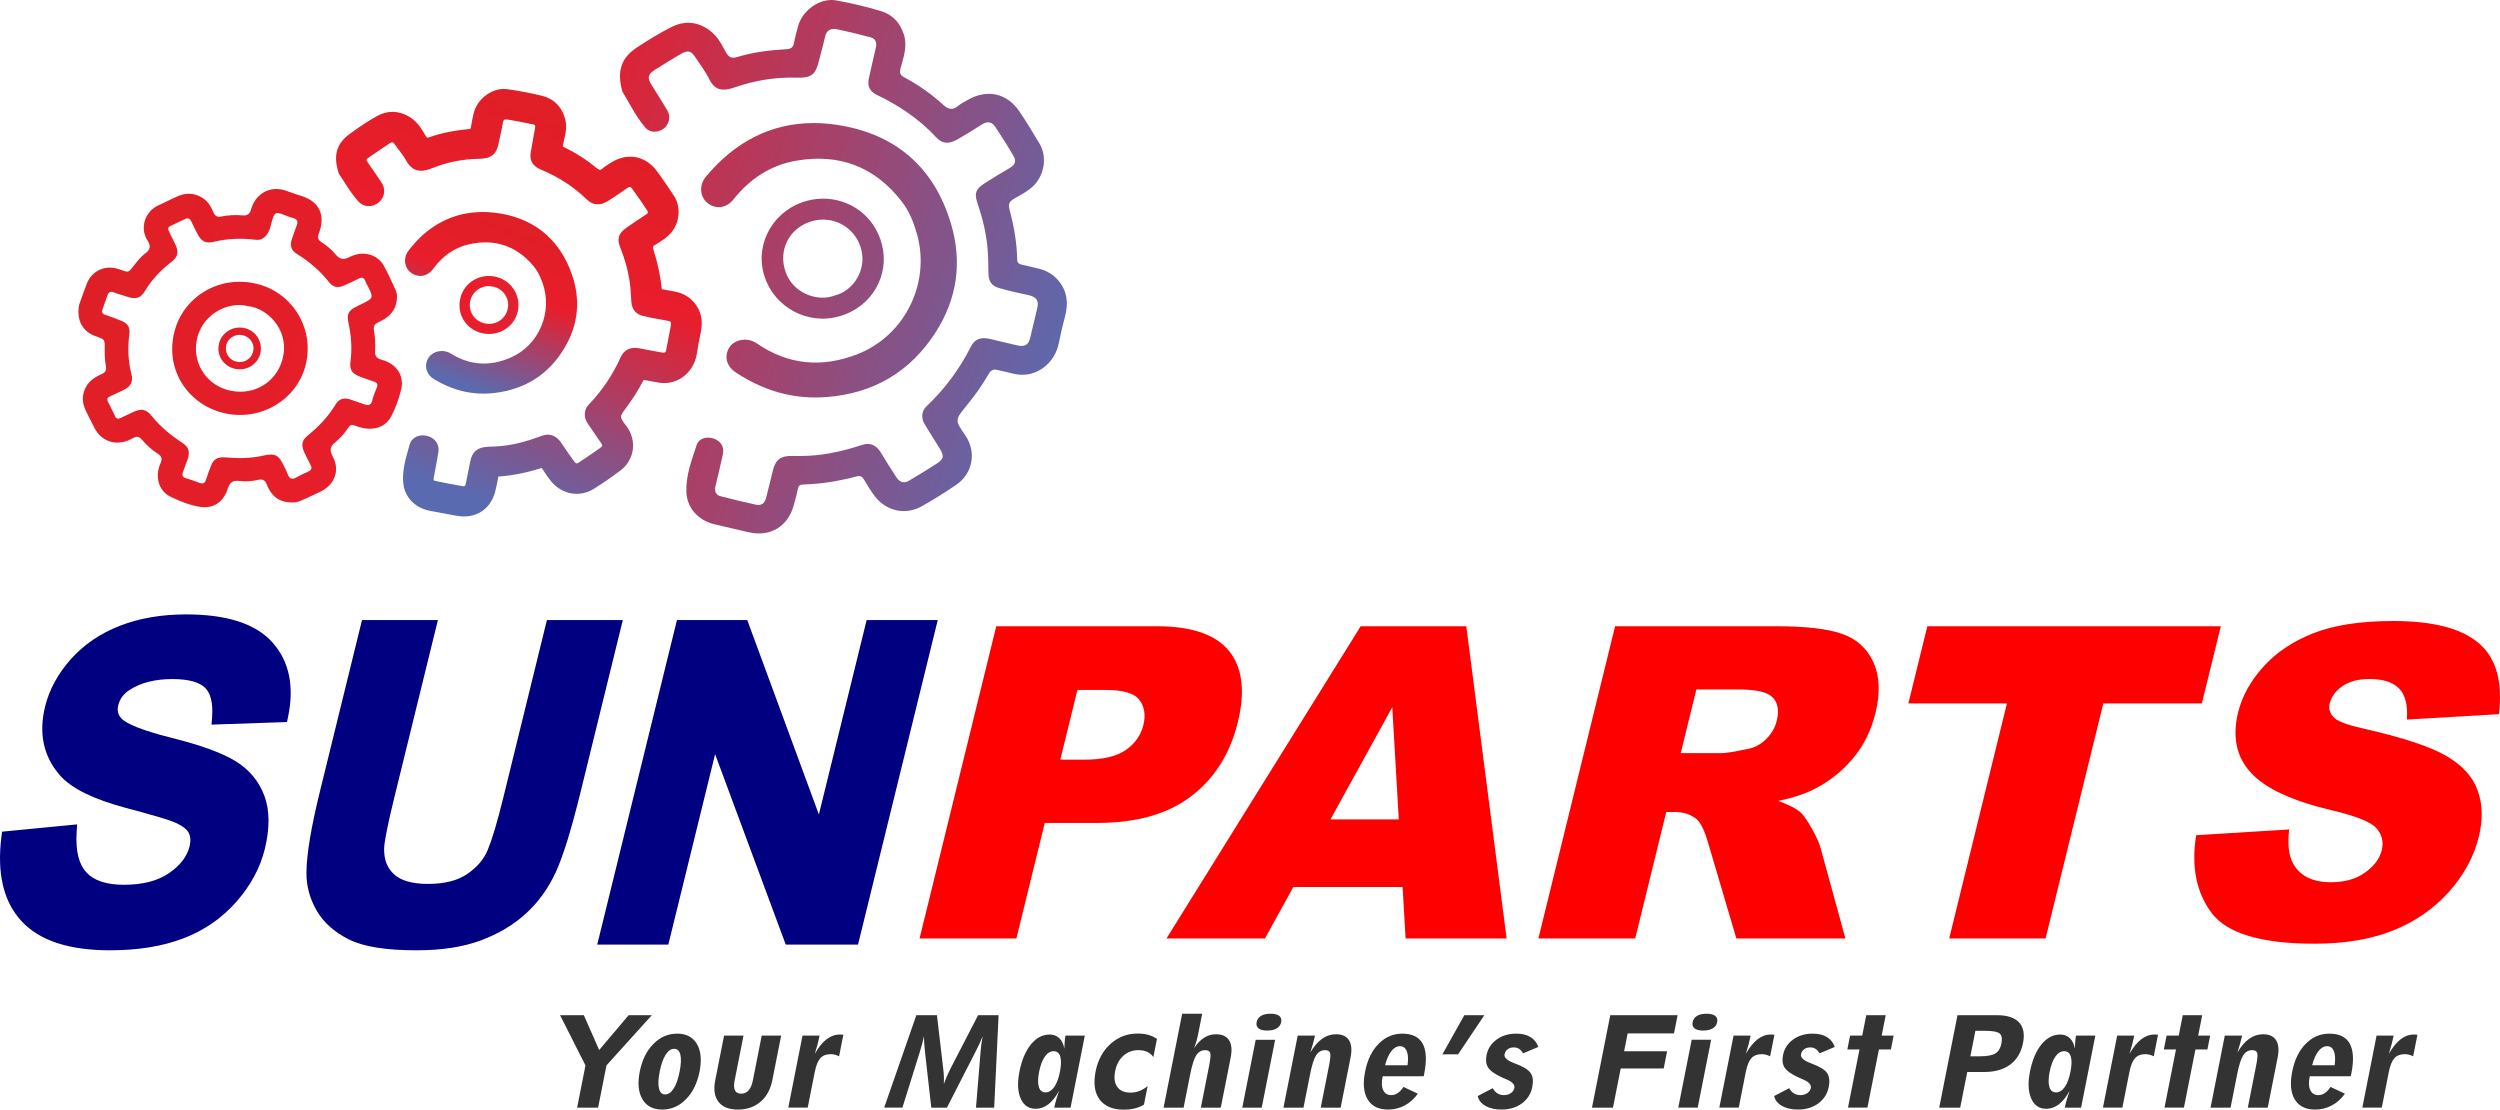 <?xml version="1.0" encoding="UTF-8"?>
<!DOCTYPE svg PUBLIC "-//W3C//DTD SVG 1.1//EN" "http://www.w3.org/Graphics/SVG/1.1/DTD/svg11.dtd">
<!-- Creator: CorelDRAW -->
<svg xmlns="http://www.w3.org/2000/svg" xml:space="preserve" width="273.538mm" height="121.415mm" version="1.1" style="shape-rendering:geometricPrecision; text-rendering:geometricPrecision; image-rendering:optimizeQuality; fill-rule:evenodd; clip-rule:evenodd"
viewBox="0 0 27955.8 12408.72"
 xmlns:xlink="http://www.w3.org/1999/xlink"
 xmlns:xodm="http://www.corel.com/coreldraw/odm/2003">
 <defs>
  <style type="text/css">
   <![CDATA[
    .fil4 {fill:navy;fill-rule:nonzero}
    .fil1 {fill:#333333;fill-rule:nonzero}
    .fil5 {fill:red;fill-rule:nonzero}
    .fil3 {fill:url(#id0)}
    .fil2 {fill:url(#id1)}
    .fil0 {fill:url(#id2)}
   ]]>
  </style>
  <linearGradient id="id0" gradientUnits="userSpaceOnUse" x1="5160.23" y1="4292.93" x2="5857.79" y2="2400.71">
   <stop offset="0" style="stop-opacity:1; stop-color:#5A6AB0"/>
   <stop offset="0.58" style="stop-opacity:1; stop-color:#E91D2B"/>
   <stop offset="1" style="stop-opacity:1; stop-color:#DE1F26"/>
  </linearGradient>
  <linearGradient id="id1" gradientUnits="userSpaceOnUse" xlink:href="#id0" x1="4960.52" y1="5443.51" x2="6604.88" y2="1015.47">
  </linearGradient>
  <linearGradient id="id2" gradientUnits="userSpaceOnUse" xlink:href="#id0" x1="11447.56" y1="5587.49" x2="1066.34" y2="1940.94">
  </linearGradient>
 </defs>
 <g id="Layer_x0020_1">
  <g id="_2387682573744">
   <path class="fil0" d="M9353.68 4.94c169,31.13 337.31,70.3 501.38,120.38l0 0c128.11,39.07 211.58,131.47 252.77,262.56l0 0c41.73,132.79 -5.77,254.47 -37.83,376.93l0 0c-14.76,56.29 1.33,78.26 45.88,102.1l0 0c156.32,84.02 300.75,185.28 430.79,304.74l0 0c56.97,52.36 106.45,64.13 168.95,11.58l0 0c31.31,-26.37 69.9,-44.64 105.81,-65.54l0 0c216.06,-125.41 440.81,-76.5 579.33,130.41l0 0c78.93,117.82 153.31,238.66 225.04,360.83l0 0c84.91,144.67 53.82,342.57 -63.88,463.37l0 0c-62.84,64.48 -142.61,103.42 -218.63,147.37l0 0c-52.59,30.39 -72.16,58.09 -54.91,122.26l0 0c49.33,183.22 82.59,369.96 86.04,560.29l0 0c0.68,37.04 21.31,49.84 50.96,57.06l0 0c63.14,15.32 126.82,28.61 189.86,44.51l0 0c87.85,22.15 162.24,63.41 221.19,134.77l0 0c99.65,120.8 111.34,253.5 73.3,397.96l0 0c-26.09,99.15 -50.26,199.01 -69.74,299.6l0 0c-44.4,229.36 -261.74,405.29 -511.6,341.82l0 0c-60.48,-15.36 -121.55,-29.08 -182.56,-42.27l0 0c-40.8,-8.82 -67.33,6.5 -88.84,43.98l0 0c-73.26,127.4 -158.55,246.56 -252.22,360.83l0 0c-129,157.23 -126.38,159.3 -10.17,328.54l0 0c126.15,183.63 84.95,424.77 -100.62,551.31l0 0c-126.24,86.05 -255.92,168.02 -389.56,242.4l0 0c-185.78,103.36 -400.66,49.15 -526.89,-119.61l0 0c-43.56,-58.27 -80.51,-119.9 -116.97,-181.95l0 0c-20.27,-34.62 -41.38,-44.6 -82.27,-33.74l0 0c-194.31,51.87 -391.97,84.49 -593.62,90.26l0 0c-35.92,1.01 -55.89,11.16 -63.19,50.9l0 0c-12,65.27 -31.18,129.46 -49.49,193.44l0 0c-65.32,229.12 -265.64,344.7 -500.05,289.72l0 0c-126.87,-29.71 -253.99,-58.33 -380.77,-88.52l0 0c-182.53,-43.5 -309.74,-181.12 -316.15,-364.43l0 0c-6.26,-181.51 59.09,-352.54 115.08,-522.37l0 0c24.91,-75.57 110.99,-99.13 190.51,-72.27l0 0c79.61,26.85 120.31,92.63 102.8,174.66l0 0c-25.21,117.81 -53.32,235.03 -81.3,352.3l0 0c-12.87,54.09 -5.76,101.46 54.76,117.42l0 0c130.96,34.47 262.88,65.69 395.17,94.88l0 0c60.77,13.42 99.5,-13.96 114.2,-75.05l0 0c24.61,-102.2 52.83,-203.72 76.21,-306.24l0 0c27.48,-120.14 88.75,-167.07 216.36,-163.67l0 0c62.4,1.59 125.1,1.18 187.5,-2.13l0 0c204.63,-10.92 401.6,-57.85 595.46,-121.65l0 0c90.52,-29.76 159.92,5.35 209.31,87.9l0 0c55.55,92.65 113.21,184.12 172.6,274.44l0 0c33.5,50.86 80.06,75.2 139.75,39.18l0 0c104.48,-62.99 209.45,-125.33 311.47,-191.94l0 0c79.27,-51.77 84.24,-85.33 34.63,-166.37l0 0c-56.48,-92.17 -115.37,-183.02 -170.73,-275.85l0 0c-40.74,-68.51 -33.93,-145.87 21.32,-198.23l0 0c205,-194.31 369.8,-416.45 496.3,-667.28l0 0c43.15,-85.56 110.05,-109.9 210.04,-87.12l0 0c104.18,23.66 207.71,50.36 312.1,73.31l0 0c83.52,18.27 122.89,-7.72 141.82,-87.95l0 0c25.4,-107.38 50.16,-214.9 76.8,-321.95l0 0c22.94,-92 -4.05,-132.1 -99.88,-153.18l0 0c-109.39,-23.96 -219.13,-47.56 -326.33,-79.03l0 0c-87.8,-25.88 -117.4,-79.55 -118.19,-168.03l0 0c-0.9,-99.57 -1.74,-199.63 -11.95,-298.58l0 0c-17.17,-166.1 -57.31,-327.91 -111.67,-486.4l0 0c-35.57,-103.69 -18.41,-154.1 76.8,-215.34l0 0c95.94,-61.66 193.96,-120.42 292.38,-178.4l0 0c53.02,-31.18 65.51,-76.75 37.98,-124.15l0 0c-65.7,-113.39 -135.75,-224.51 -208.42,-333.7l0 0c-37.53,-56.32 -89.43,-62.19 -148.97,-23.7l0 0c-89.38,57.65 -180.19,113.34 -272.5,166.24l0 0c-99.05,56.76 -170.52,49.74 -239.68,-25.01l0 0c-187.36,-202.16 -412.16,-352.89 -660.77,-471.95l0 0c-79.02,-37.81 -109.21,-97.73 -90.83,-182.62l0 0c24.98,-115.28 52.14,-230.14 78.45,-345.17l0 0c12.47,-54.48 1.03,-100.97 -58.21,-116.73l0 0c-123.38,-32.78 -247.54,-63.03 -372.48,-89.46l0 0c-70.06,-14.78 -120.95,7.68 -137.67,86.59l0 0c-19.75,92.69 -47.81,183.59 -70.2,275.75l0 0c-35.51,145.63 -87.32,183.3 -242.26,178.45l0 0c-239.69,-7.38 -472.63,29.97 -698.31,109.08l0 0c-138.95,48.73 -224.7,30.49 -285.47,-96.24l0 0c-37.53,-78.13 -92.79,-148.1 -140.14,-221.75l0 0c-63.19,-98.21 -93.64,-105.73 -196.34,-44.59l0 0c-89.03,53.08 -177.33,107.47 -265.15,162.6l0 0c-85.53,53.66 -92.38,92.84 -38.91,176.65l0 0c59.59,93.42 117.94,187.57 174.67,282.69l0 0c39.31,66.03 19.73,154.95 -40.55,200.65l0 0c-63.44,48.14 -155.14,49.65 -206.34,-10.48l0 0c-110.85,-130.06 -182.77,-284.71 -256.99,-403.05l0 0c-63.99,-231.78 -12.44,-378.92 165.68,-495.02l0 0c125.99,-82.08 254.4,-162.21 388.82,-229.46l0 0c130.34,-65.15 266.77,-60.06 394.04,20.56l0 0c95.96,60.79 151.79,153.49 201.42,250.15l0 0c27.96,54.7 58.31,91 131.41,68.51l0 0c180.3,-55.36 366.72,-78.63 554.96,-88.24l0 0c47.99,-2.36 74.82,-21.9 83.56,-71.59l0 0c11.15,-62.99 28.32,-125.03 45.53,-186.84l0 0c45.59,-163.57 210.58,-292.09 374.32,-292.03l0 0c18.28,0 36.59,1.59 54.7,4.93zm6.16 1391.37c648.73,98.06 1082.68,469.07 1272.2,1097.76l0 0c131.42,435.83 72.03,849.54 -174.27,1229.24l0 0c-281.92,434.72 -687.6,676.68 -1217.9,716.96l0 0c-374.39,28.42 -706.79,-74.36 -1012.43,-275.85l0 0c-111.73,-73.65 -132.89,-194.73 -64.22,-289.99l0 0c53.43,-74.13 190.37,-109.96 301.5,-33.45l0 0c347.97,239.54 723.71,274.04 1118.93,121.54l0 0c547.86,-211.37 842.94,-829.88 654.99,-1395.92l0 0c-32.51,-107.67 -81.88,-220.14 -160.02,-319.86l0 0c-299.38,-382.31 -693.91,-532.89 -1173.88,-449.94l0 0c-289.87,50.08 -521.26,204.77 -703.4,433.25l0 0c-80.4,100.8 -198.35,112.57 -289.71,40.34l0 0c-84.55,-66.85 -96.88,-198.76 -20.57,-291.12l0 0c322.87,-390.74 728.35,-603.17 1207.44,-603.17l0 0c84.79,0.04 172,6.67 261.34,20.22zm-6151.45 740.13c61.71,23.57 125.59,41.49 187.85,63.7l0 0c179.66,64.14 244.08,216.89 169.3,410.33l0 0c-17.02,44.08 -11.05,71.69 27.57,96.18l0 0c59.7,37.82 114.05,83.88 158.21,136.96l0 0c49.63,59.62 91.06,64.57 161.64,28.88l0 0c149.37,-75.37 312.06,-27.13 382.91,105.31l0 0c46.65,87.27 87.99,177.39 128.99,267.36l0 0c14.76,32.39 16.67,67.74 12.92,104.71l0 0c-13.01,128.63 -93.37,203.28 -204.55,252.77l0 0c-44.36,19.79 -60.04,45.62 -51.36,93.62l0 0c13.46,74.51 16.42,150.43 12.58,226.11l0 0c-2.67,51.24 8.24,82.9 69.16,99.29l0 0c195.44,52.55 255.67,203.32 222.08,335.43l0 0c-25.7,101.22 -60.15,201.76 -108.87,295.43l0 0c-54.5,104.42 -147.05,146.73 -264.66,140.98l0 0c-49.96,-2.47 -97.22,-16.68 -142.6,-34.67l0 0c-31.63,-12.51 -52.54,-8.92 -71.03,18.66l0 0c-42.62,63.51 -92.1,122.6 -151.59,170.11l0 0c-61.76,49.45 -60.18,93.72 -24.96,159.84l0 0c80.6,151.15 22.1,311.09 -133.64,387.69l0 0c-72.61,35.69 -146.07,69.8 -219.96,102.62l0 0c-25.01,11.11 -51.36,19.54 -80.22,20.65l0 0c-127.8,4.85 -239.54,-34.75 -304.84,-200.35l0 0c-17.27,-43.78 -44.25,-64.73 -92.79,-52.99l0 0c-71.49,17.26 -145.78,22.15 -216.81,13.13l0 0c-82.03,-10.41 -107.39,27.92 -129.45,93.51l0 0c-49.08,146.22 -161.25,218.94 -308.49,195.86l0 0c-114.16,-17.94 -222.23,-61.37 -325.71,-111.2l0 0c-86.24,-41.5 -134.19,-115.18 -144.24,-210.02l0 0c-6.17,-57.68 5.52,-113.67 29.04,-166.13l0 0c20.49,-45.53 16.1,-76.5 -29.98,-106.13l0 0c-68.02,-43.68 -128.51,-98.26 -180.1,-160.22l0 0c-29.35,-35.25 -57.72,-36.79 -94.22,-15.95l0 0c-18.51,10.53 -38.09,19.24 -57.83,27.34l0 0c-150.65,61.24 -304.42,3.78 -376.77,-140.44l0 0c-32.12,-64.04 -65.66,-127.5 -96.58,-192.12l0 0c-36.86,-77.04 -46.07,-154.08 -11.85,-237.16l0 0c35.08,-85.33 101.22,-133.57 181.04,-167.89l0 0c45.63,-19.58 65.7,-41.83 55.15,-95.56l0 0c-12.04,-61.27 -13.12,-125.42 -12.62,-188.19l0 0c0.84,-108.74 2.85,-108.74 -101.58,-144.23l0 0c-143.25,-48.64 -219.31,-177.57 -184.04,-353.85l0 0c20.67,-57.2 50.47,-144.85 83.81,-231.16l0 0c58.94,-152.57 216.44,-219.71 371.45,-160.4l0 0c17.85,6.79 36.46,11.77 54.54,18.08l0 0c29.21,10.26 47.06,5.18 69.41,-22.17l0 0c50.52,-62.05 96.05,-130.27 161.86,-178.21l0 0c59.14,-43.04 58.25,-87.99 22.04,-143.84l0 0c-85.98,-132.45 -35.02,-324.75 130.38,-395.64l0 0c74.34,-31.86 144.83,-72.77 219.86,-102.88l0 0c94.85,-38.01 187.4,-29.23 273.83,29.43l0 0c57.51,39.07 88.1,96.04 114.28,156.3l0 0c16.33,37.72 39.03,54.98 84.26,46.3l0 0c77.69,-14.88 157.56,-21.04 236.03,-12.99l0 0c60.24,6.06 86.58,-18.47 101.09,-69.86l0 0c37.49,-132.64 146.01,-225.23 281.23,-225.27l0 0c37.82,0 77.79,7.27 118.83,22.92zm471.64 1019.86c-100.19,-128.18 -222.02,-231.5 -360.7,-317.35l0 0c-61.22,-37.92 -79.27,-88.66 -58.06,-157.4l0 0c16.77,-54.22 37.05,-107.49 57.07,-160.68l0 0c16.87,-44.55 6.71,-70.92 -43.56,-83.87l0 0c-45.23,-11.68 -88.29,-31.36 -132.54,-46.91l0 0c-41.14,-14.5 -68.42,-13.74 -87.76,38.05l0 0c-24.8,66.36 -27.12,140.49 -74.14,199.82l0 0c-32.32,40.78 -70.19,59.2 -121.6,53.04l0 0c-158.3,-19.1 -315.06,-14.78 -470.7,23.47l0 0c-83.47,20.5 -134.07,-4.03 -174.58,-78.98l0 0c-26.04,-48.18 -50.8,-97.23 -73.26,-147.12l0 0c-16.97,-37.82 -40.84,-44.56 -76.56,-26.72l0 0c-38.13,19 -76.6,37.47 -115.47,54.96l0 0c-82.05,36.75 -81.94,36.32 -40.4,118.35l0 0c19.93,39.45 39.8,79.11 57.86,119.5l0 0c33.64,75.18 20.87,130.11 -42.28,179.08l0 0c-120.01,93.13 -224.44,199.11 -302.38,329.95l0 0c-49.28,82.81 -106.81,97.25 -201.87,63.56l0 0c-48.18,-17.07 -98.64,-28.36 -145.95,-47.46l0 0c-37.29,-15.07 -57.32,-3.38 -69.66,29.43l0 0c-19.97,53.08 -38.96,106.6 -57.65,160.27l0 0c-9.62,27.52 -4.7,48.43 27.36,59.68l0 0c62.16,21.72 124.52,43.44 185.1,69.04l0 0c72.95,30.83 98.1,73.88 88.1,148.69l0 0c-20.32,151.39 -14.65,300.76 23.73,449.4l0 0c21.7,84.06 -10.85,139.96 -92.7,177.14l0 0c-48.44,21.96 -95.5,47.26 -144.47,68.01l0 0c-33.55,14.21 -40.32,32.62 -24.14,64.04l0 0c27.08,52.55 53.13,105.53 77.85,159.16l0 0c14.21,30.83 34.25,32.68 61.86,19.35l0 0c48,-23.13 96.34,-45.58 144.78,-67.83l0 0c88.89,-40.72 141,-30.82 202.21,44.56l0 0c95.59,117.85 210.14,214.27 337.25,297.17l0 0c73.01,47.62 90.08,89.35 71.39,170.94l0 0c-18.95,51.44 -37.84,102.73 -56.83,154.08l0 0c-13.72,37.04 -10.9,63.79 35.76,76.4l0 0c51.36,13.92 100.83,34.62 151.39,51.54l0 0c33.9,11.34 56.68,3.38 68.27,-33.94l0 0c16.19,-52.2 35.73,-103.55 55.11,-154.79l0 0c30.45,-80.03 76.61,-104.37 162.93,-97.1l0 0c143.01,12.07 285.62,12.64 426.9,-20.75l0 0c124.21,-29.43 169.84,-5.62 223.02,108.39l0 0c15.14,32.49 34.03,63.65 45.33,97.35l0 0c18.9,56.28 49.82,66.13 100.97,36.99l0 0c40.55,-23.08 83.27,-42.94 126.15,-61.67l0 0c39.1,-17.07 50.11,-39.32 28.45,-78.34l0 0c-25.51,-46.05 -48.09,-93.86 -70.19,-141.66l0 0c-36.3,-78.88 -27.23,-131.04 39.77,-185.19l0 0c124.99,-100.84 232.67,-215.34 315.11,-353.02l0 0c33.54,-55.84 92.44,-72.25 154.84,-51.68l0 0c52.58,17.2 104.68,36.02 157.02,54l0 0c45.34,15.62 81.38,19.45 94.8,-42.61l0 0c10.56,-48.81 31.62,-95.74 50.61,-142.44l0 0c16.38,-40.14 -1.33,-57.69 -37.93,-69.37l0 0c-50.81,-16.24 -101.32,-33.49 -150.94,-52.89l0 0c-89,-34.91 -118.3,-76.2 -105.72,-169.3l0 0c19.93,-147.91 7.89,-292.76 -23.43,-437.85l0 0c-20.43,-94.49 4.98,-137.16 95.45,-178.99l0 0c13.56,-6.21 26.59,-13.62 40.01,-20.12l0 0c149.52,-72.03 149.46,-72.03 76.7,-215.14l0 0c-7.64,-15.03 -16.33,-29.76 -22.04,-45.47l0 0c-14.76,-40.74 -37.35,-49.75 -77.74,-28.18l0 0c-52.48,28.18 -107.54,51.79 -162.09,76.07l0 0c-24.18,10.76 -46.86,16.28 -68.04,16.33l0 0c-37.14,0 -69.7,-17.01 -97.77,-52.98zm6180.86 -427.59c92.78,348.51 -113.17,703.49 -466.12,805.29l0 0c-355.08,109.51 -748.83,-95.17 -853.99,-470.88l0 0c-99.44,-355.26 121,-728.41 497.48,-821.29l0 0c55.3,-13.67 111.39,-20.33 166.92,-20.33l0 0c291.65,0 569.55,183.79 655.7,507.2zm-524.19 574.62c204.82,-49.3 370.08,-296.07 284.54,-546.74l0 0c-78.48,-230.08 -316.89,-348.38 -542.92,-283.03l0 0c-253.1,73.1 -381.76,324.96 -291.78,572.41l0 0c67.97,186.93 249.11,282.67 412.74,282.67l0 0c48.49,0 95.41,-8.38 137.43,-25.29zm-3801.75 -210.11c176.9,33.41 297.02,209.43 254.1,393.37l0 0c-40.55,173.83 -221.64,283.26 -403.86,237.92l0 0c-167.32,-41.64 -283.26,-205.88 -237.03,-393.06l0 0c36.26,-147.04 169.4,-245.35 317.72,-245.4l0 0c22.74,0 45.88,2.33 69.07,7.17zm145.33 345.22c19.04,-123.14 -78.79,-223.88 -174.49,-233.82l0 0c-98.8,-25.11 -226.86,42.76 -248.96,168.96l0 0c-20.27,115.8 53.72,220 165.4,243.12l0 0c16.08,3.35 31.97,4.95 47.55,4.95l0 0c105.12,0 193.57,-73.59 210.49,-183.21zm-2843.14 -271.58c406.28,76.74 681.98,480.96 583.46,903.27l0 0c-93.07,399.26 -508.93,650.44 -927.39,546.3l0 0c-384.17,-95.55 -650.29,-472.58 -544.19,-902.59l0 0c83.26,-337.47 389.01,-563.37 729.58,-563.37l0 0c52.23,0 105.31,5.32 158.53,16.38zm333.71 792.82c43.66,-282.92 -180.94,-514.12 -400.55,-536.9l0 0c-227.01,-57.79 -521.06,98.11 -571.72,387.88l0 0c-46.52,265.91 123.37,505.11 379.74,558.23l0 0c36.95,7.68 73.49,11.35 109.17,11.35l0 0c241.41,0 444.49,-168.95 483.36,-420.57zm-442.52 -291.98c127.45,24.09 214.04,150.91 183.05,283.35l0 0c-29.2,125.27 -159.67,204.1 -290.89,171.43l0 0c-120.62,-29.92 -204.12,-148.25 -170.83,-283.18l0 0c26.15,-105.88 122.09,-176.75 228.95,-176.75l0 0c16.37,0 33.04,1.65 49.72,5.14zm104.71 248.75c13.73,-88.72 -56.72,-161.34 -125.69,-168.47l0 0c-71.23,-18.14 -163.48,30.78 -179.4,121.73l0 0c-14.56,83.43 38.77,158.47 119.18,175.15l0 0c11.59,2.42 23.03,3.54 34.23,3.59l0 0c75.77,0 139.51,-53.04 151.69,-132l0 0z"/>
   <path class="fil1" d="M6453.51 12386.01l93.42 -472.29 -284.11 -561.54 265.89 0 171.53 389.48 329.45 -389.48 259.32 0 -507.39 561.54 -93.41 472.29 -234.71 0zm984.61 -147.84c35.78,0 67.43,-21.93 95.42,-66.18 27.98,-44.24 50.02,-107 66.19,-188.69 16.08,-81.3 18.94,-144.45 8.47,-188.7 -10.51,-44.23 -33.41,-66.54 -69.19,-66.54 -35.4,0 -67.05,21.93 -95.44,66.18 -28.37,44.23 -50.41,107.02 -66.65,189.07 -16.15,81.69 -18.95,144.45 -8.06,188.69 10.87,44.24 33.85,66.18 69.25,66.18zm-284.34 -254.87c25.57,-129.32 76.37,-232.56 152.36,-309.33 75.59,-76.75 164.41,-115.34 266.38,-115.34 101.58,0 175.14,38.59 220.36,115.34 45.24,76.77 55.22,180.01 29.64,309.33 -25.5,128.95 -76.32,232.18 -151.91,308.94 -75.6,76.77 -164.42,115.33 -265.99,115.33 -101.97,0 -175.53,-38.56 -220.75,-115.33 -45.61,-76.76 -55.59,-180 -30.08,-308.94zm1160.44 -403.11l-99.47 502.94c-9.49,48.02 -8.28,84.7 3.77,109.27 12,24.97 34.93,37.45 68.41,37.45 34.24,0 62.11,-12.48 84.29,-37.06 21.8,-24.59 37.44,-60.88 47.08,-109.66l99.47 -502.94 217.41 0 -98.74 499.16c-20.35,102.85 -64.37,183.39 -132.36,241.26 -68.01,57.86 -151.89,86.97 -252.31,86.97 -100.42,0 -173.24,-28.75 -217.6,-86.6 -44.42,-57.47 -56.57,-138.01 -36.09,-241.62l98.74 -499.16 217.39 0zm500.41 805.82l159.37 -805.82 190.84 0c-5.83,29.51 -13.18,60.88 -21.62,93.78 -8.81,32.9 -19.52,69.59 -31.76,110.05 41.83,-73.37 86.06,-127.82 131.9,-162.99 45.81,-35.17 95.04,-52.56 148.51,-52.56 4.25,0 9.25,0 14.19,0.37 4.92,0.39 13.24,1.14 24.55,2.27l-47.64 240.89c-15.37,-7.94 -30.78,-13.6 -46.51,-17.76 -15.72,-4.17 -31.9,-6.05 -47.67,-6.05 -50.02,0 -88.41,15.12 -115.49,44.99 -27.14,30.25 -48.16,82.07 -62.67,155.43l-78.6 397.42 -217.4 0zm1599.28 0l-70.52 -623.94 -0.24 -2.65c-7.51,-72.98 -11.52,-130.46 -11.62,-172.81l-3.73 18.92c-3.98,20.03 -9.23,42.72 -16.15,68.06 -6.94,25.34 -15.41,54.46 -25.21,86.59l-195.36 625.83 -203.93 0 359.54 -1033.83 230.47 0 70.88 604.64c3.3,26.11 5.69,52.95 6.78,80.54 1.01,27.99 0.86,55.98 -0.51,84.34 10.23,-28.36 21.06,-55.95 32.68,-83.58 11.54,-27.23 24.23,-54.44 38.02,-81.3l312.36 -604.64 229.34 0 -49.43 1033.83 -203.54 0 51.45 -625.83c2.43,-31.75 5.27,-59.75 8.61,-84.33 3.24,-24.2 7.18,-48.02 11.82,-71.47l3.51 -17.77c-9.85,24.59 -20.64,49.91 -32.8,76.38 -12.17,26.46 -28.29,59.37 -48.47,99.07l-318.86 623.94 -175.08 0zm1276.83 -170.53c37.32,0 69.77,-20.04 98.08,-60.12 27.86,-39.71 49.16,-96.8 63.74,-170.54 14.6,-73.75 15.87,-130.84 3.72,-170.55 -12.53,-39.71 -37.12,-59.37 -74.44,-59.37 -36.56,0 -69.37,20.05 -97.62,59.76 -28.32,40.08 -49.93,96.79 -64.45,170.16 -14.51,73.36 -15.33,130.08 -2.86,170.15 12.39,40.47 37.28,60.51 73.83,60.51zm280.62 170.53l-182.76 0c7.43,-33.65 15.77,-66.16 25.14,-97.92 9.29,-31.39 19.18,-62.04 29.25,-91.51 -36.01,67.31 -75.66,117.97 -119.26,151.63 -43.98,33.65 -91.21,50.67 -142,50.67 -78.11,0 -134.42,-38.19 -168.17,-114.58 -33.78,-76.38 -38.57,-176.59 -13.96,-301 25.58,-129.32 68.32,-230.68 128.69,-304.41 60.36,-73.75 129.97,-110.43 209.6,-110.43 42.72,0 78.5,13.6 107.36,40.84 28.79,27.61 47.63,66.55 56.77,117.61 0.24,-24.58 1.26,-49.17 3.42,-73.75 1.78,-24.58 4.71,-49.15 9.04,-72.98l216.25 0 -159.39 805.82zm925.9 -565.32c-18.3,-26.09 -41.35,-45.75 -69.22,-58.61 -27.92,-12.47 -60.9,-18.91 -98.21,-18.91 -65.81,0 -122.31,21.18 -168.71,63.15 -46.39,41.98 -77,99.46 -91.43,172.43 -14.74,74.51 -6.63,132.74 24.16,175.46 30.41,42.74 80.09,63.92 148.57,63.92 33.48,0 65.78,-5.67 96.57,-17.39 30.41,-11.72 61.71,-29.86 94.02,-55.22l-40.99 207.23c-29.36,18.15 -63.69,32.14 -102.11,41.6 -38.42,9.45 -79.79,14.38 -124.03,14.38 -123.91,0 -213.69,-38.19 -269.85,-114.21 -56.14,-76 -70.91,-180.37 -44.64,-313.1 25.35,-128.2 81.01,-230.67 166.76,-308.2 85.65,-77.15 187.17,-115.71 304.54,-115.71 42.71,0 82.53,4.92 118.6,15.12 36.08,10.21 68.1,25.36 96.21,44.63l-40.24 203.44zm531.04 565.32l93.41 -472.29c14.5,-73.37 18.4,-120.25 11.19,-140.29 -7.18,-20.05 -25.56,-30.26 -55.19,-30.26 -42.33,0 -75.69,18.91 -100.56,57.1 -24.88,38.19 -47.55,110.04 -68.35,215.16l-73.3 370.58 -223.92 0 207.7 -1050.1 223.92 0 -47.56 240.5c-3.67,18.53 -9.08,40.09 -15.79,64.28 -7.17,24.58 -15.87,51.06 -26.17,79.79 33.34,-51.81 70.21,-90.38 111.16,-116.46 40.48,-25.71 84.57,-38.58 132.28,-38.58 69.65,0 118.72,22.32 147.15,67.31 28.42,45 34.18,109.29 17.56,193.23l-110.76 560.03 -222.78 0zm898.17 -956.32c-6.06,30.63 -22.55,53.71 -49.24,69.96 -27.06,16.27 -62.57,24.57 -106.83,24.57 -44.24,0 -76.46,-8.3 -96.7,-24.57 -20.27,-16.25 -27.64,-39.33 -21.57,-69.96 5.98,-30.25 22.1,-53.31 48.79,-69.58 26.67,-16.26 62.11,-24.2 106.74,-24.2 44.24,0 76.55,7.94 97.18,24.2 20.25,16.27 27.61,39.33 21.64,69.58zm-435.03 956.32l150.11 -758.93 217.4 0 -150.1 758.93 -217.41 0zm877.19 0l93.42 -472.29c14.49,-73.37 18.39,-120.25 11.18,-140.29 -7.18,-20.05 -25.56,-30.26 -55.19,-30.26 -42.33,0 -75.69,18.91 -100.56,57.1 -24.88,38.19 -47.55,110.04 -68.35,215.16l-73.3 370.58 -223.92 0 159.38 -805.82 193.93 0c-7.97,34.41 -16.38,67.31 -25.3,98.71 -8.89,31.38 -18.42,62.01 -28.1,91.5 39.63,-68.06 83.2,-119.12 131.17,-153.53 47.97,-34.41 99.83,-51.43 156,-51.43 69.25,0 117.96,22.32 146.07,66.94 28.12,44.61 33.79,109.27 17.1,193.6l-110.76 560.03 -222.78 0zm693.01 -350.92l-1.87 9.47c-12.2,61.63 -9.6,110.79 8.23,147.08 17.83,36.31 47.72,54.46 90.42,54.46 25.41,0 49.67,-7.94 72.74,-23.44 22.7,-15.5 43.43,-38.56 62.04,-68.45l161.26 75.64c-39.31,56.71 -88.01,100.58 -145.62,131.22 -57.69,31.01 -120,46.51 -187.34,46.51 -106.6,0 -182.23,-37.8 -227.74,-113.06 -45.53,-75.24 -54.91,-179.62 -28.49,-313.1 25.72,-130.09 76.08,-232.95 150.76,-308.95 74.68,-76.01 162.57,-113.83 264.15,-113.83 111.2,0 187.36,37.07 228.43,111.56 41.06,74.49 47.15,185.69 18.06,332.77l-6.36 32.14 -458.65 0zm26.54 -122.51l251.26 0c9.54,-67.7 6.85,-120.26 -8.05,-157.7 -14.92,-37.44 -40.51,-55.97 -76.29,-55.97 -35.78,0 -67.91,18.53 -96.79,55.6 -29.26,37.05 -52.37,89.63 -70.12,158.06zm641.29 -122.53l245.15 -437.88 223.92 0 -293.99 437.88 -175.08 0zm902.04 -10.97c-12.51,-22.3 -27.32,-38.95 -43.99,-49.91 -16.7,-10.97 -36.35,-16.64 -58.26,-16.64 -28.11,0 -51.39,6.81 -69.84,20.42 -18.48,13.6 -30.29,32.53 -35.16,57.1 -7.03,35.56 28.41,68.45 106.76,98.32 5.7,2.28 10.35,4.17 13.58,5.3 88.91,32.9 146.2,68.07 171.51,105.49 25.3,37.44 31.67,88.87 18.58,155.04 -15.19,76.78 -53.92,138.41 -116.07,184.17 -62.61,46.14 -138.74,69.2 -228.4,69.2 -71.95,0 -131.58,-13.6 -179.23,-41.23 -48.1,-27.22 -77.02,-63.9 -86.73,-110.03l168.17 -87.73c14.47,26.09 31.83,45.38 52.75,58.22 20.55,12.87 44.67,19.3 71.98,19.3 30.4,0 56.54,-7.57 77.9,-22.32 21.4,-14.73 34.44,-34.02 39.15,-57.86 7.1,-35.92 -22.71,-68.07 -89.44,-96.42 -18.43,-7.95 -32.63,-13.98 -42.18,-18.16 -82.65,-37.44 -136.11,-74.48 -160.1,-110.8 -24.45,-35.91 -30.87,-83.19 -19.37,-141.42 14.29,-72.23 51.89,-130.08 112.6,-174.33 60.69,-44.23 134.29,-66.19 220.1,-66.19 63.09,0 115.65,12.48 157.58,37.82 41.54,25.34 71.23,62.02 88.52,110.8l-170.43 71.85zm770.5 606.92l204.47 -1033.83 753.01 0 -40.31 203.81 -518.31 0 -39.55 200.05 480.58 0 -37.99 192.1 -480.6 0 -86.59 437.88 -234.7 0zm1399.92 -956.32c-6.06,30.63 -22.55,53.71 -49.24,69.96 -27.07,16.27 -62.57,24.57 -106.83,24.57 -44.24,0 -76.46,-8.3 -96.7,-24.57 -20.27,-16.25 -27.64,-39.33 -21.56,-69.96 5.97,-30.25 22.08,-53.31 48.77,-69.58 26.68,-16.26 62.12,-24.2 106.75,-24.2 44.24,0 76.55,7.94 97.18,24.2 20.25,16.27 27.61,39.33 21.64,69.58zm-435.03 956.32l150.1 -758.93 217.41 0 -150.11 758.93 -217.4 0zm458.92 0l159.38 -805.82 190.85 0c-5.83,29.51 -13.19,60.88 -21.63,93.78 -8.81,32.9 -19.52,69.59 -31.77,110.05 41.84,-73.37 86.08,-127.82 131.9,-162.99 45.83,-35.17 95.05,-52.56 148.53,-52.56 4.24,0 9.25,0 14.17,0.37 4.93,0.39 13.25,1.14 24.57,2.27l-47.64 240.89c-15.37,-7.94 -30.79,-13.6 -46.52,-17.76 -15.72,-4.17 -31.89,-6.05 -47.68,-6.05 -50.02,0 -88.41,15.12 -115.48,44.99 -27.13,30.25 -48.17,82.07 -62.66,155.43l-78.61 397.42 -217.41 0zm1120.72 -606.92c-12.5,-22.3 -27.31,-38.95 -43.99,-49.91 -16.68,-10.97 -36.34,-16.64 -58.26,-16.64 -28.1,0 -51.38,6.81 -69.83,20.42 -18.47,13.6 -30.3,32.53 -35.16,57.1 -7.03,35.56 28.4,68.45 106.77,98.32 5.7,2.28 10.33,4.17 13.57,5.3 88.92,32.9 146.21,68.07 171.51,105.49 25.32,37.44 31.67,88.87 18.59,155.04 -15.19,76.78 -53.92,138.41 -116.08,184.17 -62.6,46.14 -138.74,69.2 -228.4,69.2 -71.94,0 -131.59,-13.6 -179.22,-41.23 -48.11,-27.22 -77.02,-63.9 -86.74,-110.03l168.17 -87.73c14.46,26.09 31.82,45.38 52.75,58.22 20.54,12.87 44.66,19.3 71.99,19.3 30.39,0 56.52,-7.57 77.9,-22.32 21.39,-14.73 34.42,-34.02 39.14,-57.86 7.11,-35.92 -22.7,-68.07 -89.43,-96.42 -18.43,-7.95 -32.63,-13.98 -42.19,-18.16 -82.64,-37.44 -136.11,-74.48 -160.11,-110.8 -24.43,-35.91 -30.87,-83.19 -19.35,-141.42 14.29,-72.23 51.89,-130.08 112.58,-174.33 60.71,-44.23 134.3,-66.19 220.1,-66.19 63.1,0 115.67,12.48 157.6,37.82 41.54,25.34 71.22,62.02 88.51,110.8l-170.44 71.85zm740.01 -426.91l-45.11 228.01 133.9 0 -30.67 155.04 -133.89 0 -128.72 650.78 -217.39 0 128.71 -650.78 -135.81 0 30.66 -155.04 135.82 0 45.1 -228.01 217.4 0zm946.55 459.81l106.21 0c80.8,0 138.7,-10.58 173.27,-31.75 34.58,-21.2 57.3,-58.24 67.7,-110.81 10.69,-54.07 4.25,-91.51 -19.41,-111.93 -24.06,-20.42 -78.99,-30.62 -165.17,-30.62l-106.21 0 -56.39 285.11zm-34.71 175.46l-78.84 398.56 -234.68 0 204.47 -1033.83 439.4 0c115.05,0 197.55,26.47 247.88,79.39 50.24,53.33 65.45,130.09 45.64,230.3 -20.95,105.89 -68.42,186.43 -142.53,242.02 -74.47,55.59 -171.98,83.56 -292.42,83.56l-188.93 0zm992.44 228.03c37.31,0 69.76,-20.04 98.07,-60.12 27.87,-39.71 49.17,-96.8 63.75,-170.54 14.58,-73.75 15.87,-130.84 3.72,-170.55 -12.53,-39.71 -37.13,-59.37 -74.45,-59.37 -36.55,0 -69.36,20.05 -97.61,59.76 -28.33,40.08 -49.94,96.79 -64.45,170.16 -14.51,73.36 -15.34,130.08 -2.86,170.15 12.39,40.47 37.27,60.51 73.83,60.51zm280.62 170.53l-182.78 0c7.44,-33.65 15.79,-66.16 25.16,-97.92 9.28,-31.39 19.18,-62.04 29.25,-91.51 -36.01,67.31 -75.66,117.97 -119.26,151.63 -43.98,33.65 -91.21,50.67 -142,50.67 -78.11,0 -134.43,-38.19 -168.19,-114.58 -33.76,-76.38 -38.55,-176.59 -13.96,-301 25.58,-129.32 68.34,-230.68 128.69,-304.41 60.38,-73.75 129.99,-110.43 209.62,-110.43 42.71,0 78.5,13.6 107.36,40.84 28.77,27.61 47.63,66.55 56.76,117.61 0.25,-24.58 1.27,-49.17 3.43,-73.75 1.77,-24.58 4.71,-49.15 9.04,-72.98l216.24 0 -159.38 805.82zm244.22 0l159.37 -805.82 190.86 0c-5.84,29.51 -13.2,60.88 -21.64,93.78 -8.81,32.9 -19.52,69.59 -31.76,110.05 41.83,-73.37 86.07,-127.82 131.9,-162.99 45.82,-35.17 95.04,-52.56 148.53,-52.56 4.23,0 9.24,0 14.17,0.37 4.92,0.39 13.24,1.14 24.57,2.27l-47.65 240.89c-15.36,-7.94 -30.78,-13.6 -46.52,-17.76 -15.72,-4.17 -31.88,-6.05 -47.67,-6.05 -50.02,0 -88.41,15.12 -115.49,44.99 -27.12,30.25 -48.16,82.07 -62.66,155.43l-78.61 397.42 -217.4 0zm1110.13 -1033.83l-45.09 228.01 133.89 0 -30.66 155.04 -133.9 0 -128.71 650.78 -217.39 0 128.71 -650.78 -135.81 0 30.66 -155.04 135.81 0 45.1 -228.01 217.39 0zm509.93 1033.83l93.42 -472.29c14.52,-73.37 18.4,-120.25 11.2,-140.29 -7.19,-20.05 -25.56,-30.26 -55.2,-30.26 -42.33,0 -75.69,18.91 -100.56,57.1 -24.88,38.19 -47.55,110.04 -68.35,215.16l-73.29 370.58 -223.93 0 159.39 -805.82 193.92 0c-7.95,34.41 -16.38,67.31 -25.29,98.71 -8.91,31.38 -18.42,62.01 -28.1,91.5 39.61,-68.06 83.2,-119.12 131.16,-153.53 47.97,-34.41 99.84,-51.43 156.01,-51.43 69.26,0 117.95,22.32 146.07,66.94 28.11,44.61 33.79,109.27 17.1,193.6l-110.77 560.03 -222.79 0zm693.02 -350.92l-1.86 9.47c-12.19,61.63 -9.61,110.79 8.22,147.08 17.83,36.31 47.73,54.46 90.42,54.46 25.41,0 49.67,-7.94 72.76,-23.44 22.69,-15.5 43.41,-38.56 62.02,-68.45l161.26 75.64c-39.3,56.71 -87.99,100.58 -145.61,131.22 -57.69,31.01 -120.01,46.51 -187.35,46.51 -106.59,0 -182.21,-37.8 -227.74,-113.06 -45.53,-75.24 -54.9,-179.62 -28.5,-313.1 25.73,-130.09 76.1,-232.95 150.77,-308.95 74.67,-76.01 162.58,-113.83 264.16,-113.83 111.2,0 187.37,37.07 228.41,111.56 41.07,74.49 47.17,185.69 18.07,332.77l-6.35 32.14 -458.66 0zm26.53 -122.51l251.27 0c9.55,-67.7 6.86,-120.26 -8.05,-157.7 -14.92,-37.44 -40.5,-55.97 -76.28,-55.97 -35.78,0 -67.93,18.53 -96.8,55.6 -29.27,37.05 -52.36,89.63 -70.13,158.06zm561.13 473.42l159.39 -805.82 190.84 0c-5.83,29.51 -13.18,60.88 -21.62,93.78 -8.83,32.9 -19.54,69.59 -31.77,110.05 41.84,-73.37 86.07,-127.82 131.89,-162.99 45.83,-35.17 95.06,-52.56 148.53,-52.56 4.24,0 9.24,0 14.18,0.37 4.93,0.39 13.25,1.14 24.56,2.27l-47.64 240.89c-15.37,-7.94 -30.79,-13.6 -46.52,-17.76 -15.72,-4.17 -31.89,-6.05 -47.68,-6.05 -50.02,0 -88.39,15.12 -115.49,44.99 -27.12,30.25 -48.16,82.07 -62.65,155.43l-78.61 397.42 -217.41 0z"/>
   <path class="fil2" d="M5670.47 997.07c142.56,19.69 277.53,45.78 401.34,77.38l0 0c112.67,28.79 197.17,107.72 238.26,224.17l0 0c36.51,99.67 15.53,190.68 -4.78,278.57l0 0 -9.27 41.39c-3.12,14.31 -1.74,18.96 -1.83,18.91l0 0c0.29,0.44 3.1,3.78 17.02,10.53l0 0c130.08,62.29 250.29,139.33 357.33,228.92l0 0c37.1,30.97 49.29,25.89 72.51,4.4l0 0c20.77,-19.1 44.01,-33.35 66.35,-47.06l0 0 20.08 -12.56c185.47,-119.36 389.06,-83.05 518.75,92.5l0 0c61.05,82.56 123.43,172.91 190.59,276.23l0 0c81.06,123.82 64.67,303.1 -36.98,417.41l0 0c-43.23,48.54 -95.41,81.11 -145.87,112.62l0 0 -28.91 18.23c-28.07,18.03 -28.12,21.9 -20.07,47.17l0 0c51.35,160.33 80.66,306.01 95.51,447.52l0 0c21.99,4.27 44.08,8.34 66.13,12.26l0 0c28.13,5.09 56.29,10.13 84.31,15.85l0 0c83.66,17.16 149.87,53.61 202.26,111.5l0 0c85.49,94.2 112.23,207.55 82.42,346.97l0 0c-19.24,89.63 -32.9,163.95 -43.07,233.75l0 0c-15.88,109.09 -75.66,206.58 -164.06,267.43l0 0c-80.81,55.66 -179.26,75.18 -277.09,54.92l0 0c-47.35,-9.65 -95.06,-18.14 -142.66,-26.23l0 0c-9.13,-1.55 -11.83,-1.93 -20.02,13.92l0 0c-50.71,98.41 -112.07,195.61 -187.79,297.13l0 0c-74.89,100.49 -74.89,100.45 3.99,204.59l0 0c120.62,159.3 91.11,377.08 -67.29,496.04l0 0c-105.55,79.21 -203.38,146.45 -299.02,205.6l0 0c-158.31,97.83 -353.75,63.12 -475.28,-84.54l0 0c-37.29,-45.38 -69.01,-93.09 -100.88,-142l0 0c-2.81,-4.47 -4.79,-6.89 -4.94,-7.24l0 0c-1.48,0.15 -4.29,0.69 -8.93,2.1l0 0c-163.22,51.57 -317.27,82.16 -470.93,93.46l0 0c-7.32,0.58 -9.53,1.51 -6.37,3.83l0 0c-6.61,48.04 -17.71,95.31 -28.52,140.98l0 0 -3.84 16.1c-48.38,205.45 -222.28,317.06 -432.51,277.59l0 0 -123.13 -22.63c-59.39,-10.87 -118.63,-21.73 -177.92,-33.02l0 0c-133.29,-25.46 -234.21,-108.69 -276.39,-221.6l0 0c-10.81,-28.89 -17.81,-59.62 -20.43,-92.01l0 0c-10.95,-134.23 25.11,-261.26 60.03,-384.15l0 0 12.23 -43.48c9.96,-35.83 32.66,-64.39 65.51,-82.37l0 0c38.71,-21.29 88.65,-25.55 136.94,-11.68l0 0c86.27,24.87 132.7,96.42 118.54,182.53l0 0c-14.41,86.87 -30.78,173.4 -47.22,259.89l0 0 -3.6 19.35c-6.51,34.37 1.43,36.07 12.38,38.5l0 0c94.18,20.26 195.8,39.8 310.64,59.82l0 0c17.46,3 28.45,3.29 34.38,-27.3l0 0c6.6,-34.55 13.76,-69.04 20.86,-103.5l0 0c9.53,-45.96 19.09,-91.93 27.33,-138.07l0 0c21.07,-116.77 84.74,-169.92 206.6,-172.2l0 0c47.7,-0.92 95.49,-3.39 142.81,-8.09l0 0c139.4,-13.78 282.12,-49.83 449.3,-113.35l0 0c86.9,-33.06 165.29,-5.23 220.79,78.35l0 0c46.46,69.91 94.57,138.85 143.94,206.86l0 0c23.03,31.79 36.16,23.17 48.69,14.78l0 0 31.26 -20.84c68.47,-45.57 137.09,-91.3 203.74,-139.28l0 0c39.12,-28.22 39.07,-28.07 10.17,-71.02l0 0c-19.59,-28.85 -39.42,-57.5 -59.35,-86.11l0 0c-28.47,-41.09 -56.99,-82.16 -84.5,-123.86l0 0c-46.33,-70.24 -40.75,-152.9 14.46,-210.31l0 0c148.12,-153.97 267.55,-331.16 355.01,-526.48l0 0c38.07,-85.42 108.87,-119.55 210.24,-101.28l0 0c36.4,6.6 72.66,13.63 109.02,20.61l0 0c45.67,8.87 91.45,17.69 137.33,25.55l0 0c40.7,7.02 48.05,2.07 55.51,-38.11l0 0 12.92 -69.08c11.55,-62.01 23.09,-124.01 35.42,-185.73l0 0c6.22,-30.78 2.81,-42.08 -0.36,-46.15l0 0c-3,-4.22 -12.96,-12.12 -46.95,-17.94l0 0 -16.43 -2.86c-80.36,-13.81 -163.51,-28.17 -244.62,-48.1l0 0c-111.93,-27.52 -129.39,-108.82 -132.8,-172.28l0 0c-4.23,-74.19 -8.58,-150.88 -19.57,-224.18l0 0c-17.92,-117.42 -51.41,-237.4 -102.61,-366.65l0 0c-40.75,-99.73 -21.17,-160.04 67.63,-223l0 0c73.26,-52.02 148.28,-101.76 223.51,-150.88l0 0c23.68,-15.4 19.63,-25.74 12.08,-37.87l0 0c-52.23,-80.95 -109.06,-163.17 -173.73,-251.12l0 0c-4.98,-6.89 -12.57,-15.27 -20.68,-16.54l0 0c-7.88,-1.25 -20.11,3.55 -33.63,13.14l0 0c-71.04,50.61 -141.37,98.13 -208.76,140.98l0 0c-93.08,59.1 -173.06,53.57 -244.73,-16.97l0 0c-138.91,-136.81 -308.94,-246.8 -519.78,-336.06l0 0c-82.78,-35.34 -118.93,-100.11 -104.18,-187.53l0 0c11.19,-66.84 23.43,-133.6 35.51,-200.3l0 0 13.27 -72.78c5.93,-33.45 -4.23,-35.77 -15.24,-38.09l0 0c-104.82,-22.84 -200.26,-41.31 -292.03,-56.38l0 0c-17.26,-2.86 -30.77,-1.66 -37.88,3.49l0 0c-8.74,6.2 -12.84,21.04 -14.75,32.44l0 0c-7.27,44.49 -16.98,88.57 -26.64,132.68l0 0c-6.32,28.84 -12.68,57.65 -18.36,86.58l0 0c-26.34,135.65 -83.51,182.09 -226.42,184.14l0 0c-179.01,2.51 -355.76,38.4 -525.26,106.6l0 0c-83.92,33.74 -204.47,61.57 -283.55,-85.33l0 0c-20.68,-38.29 -47.65,-73.78 -76.11,-111.4l0 0c-13.17,-17.3 -26.3,-34.67 -38.77,-52.36l0 0c-37.73,-52.98 -37.73,-52.98 -92.99,-16.48l0 0c-67.42,44.41 -134.13,89.94 -200.42,135.89l0 0c-44.01,30.5 -44.6,33.26 -12.93,78.11l0 0c50.22,71.15 99.65,143.15 147.6,215.78l0 0c45.27,68.21 30.63,163.24 -32.96,216.22l0 0c-69.16,57.73 -167.67,55.7 -223.95,-4.71l0 0c-66.65,-71.21 -118.04,-152.66 -163.48,-224.44l0 0c-19.23,-30.5 -37.73,-59.79 -56.28,-86.5l0 0 -3.7 -5.32 -1.97 -6.06c-64.13,-196.14 -24.67,-332.52 127.76,-442.13l0 0c92.05,-66.12 192.09,-135.65 299.83,-195.81l0 0c113.9,-63.7 239.49,-62.87 353.58,2.33l0 0c90.18,51.58 141.88,132.83 183.11,204.87l0 0c22.49,39.12 29.06,36.8 50.76,29.04l0 0c126.48,-45.22 266.82,-74.17 441.45,-91.04l0 0c18.94,-1.75 20.37,-3.98 22.39,-20.41l0 0c6.86,-52.69 18.86,-105.31 29.51,-151.84l0 0c35.57,-155.28 187.83,-276.28 338.1,-276.28l0 0c12.39,0 24.76,0.82 37,2.51l0 0z"/>
   <path class="fil3" d="M5397.83 2370.73l3.72 0c38.52,0.14 77.67,2.27 117.39,6.45l0 0c429.35,45.13 733.12,284.23 874.89,687.29l0 0c100.29,284.09 74.39,559.65 -77.24,819.06l0 0c-173.29,296.5 -436.52,468.17 -782.5,510.25l0 0c-236.29,28.75 -457.93,-20.85 -677.5,-151.49l0 0c-39.51,-23.52 -68.22,-56.63 -82.42,-94.69l0 0c-2.32,-6.31 -4.24,-12.65 -5.77,-19.19l0 0c-10.31,-43.67 -1.62,-89.64 24.47,-129.49l0 0c44.74,-68.7 156.62,-102.48 251.68,-43.33l0 0c209.55,130.59 434.6,144.6 668.81,41.74l0 0c316.2,-138.8 472.77,-514.38 351.32,-839.53l0 0c-0.79,-1.98 -1.47,-3.97 -2.22,-5.96l0 0 -0.44 -1.11c-25.41,-71.5 -59.99,-134.24 -102.46,-183.64l0 0c-188.69,-219.12 -428.08,-298.63 -711.58,-236.33l0 0c-161.7,35.54 -297.94,128.61 -405.13,276.63l0 0c-30.34,41.83 -72.16,68.88 -117.76,76.16l0 0c-43.75,6.92 -88.99,-4.51 -127.61,-32.3l0 0c-35.62,-25.68 -59.2,-64.43 -66.05,-109.17l0 0c-7.49,-48.14 4.78,-96.52 34.73,-136.38l0 0c215.08,-286.22 500.68,-434.96 831.69,-434.96z"/>
   <path class="fil4" d="M77.73 9294.62l784.79 -76.06 -5.31 80.48c-7.08,108.04 -1.04,200.75 18.17,278.17 18.07,72.79 48,131.93 89.75,177.33 41.71,45.35 96.43,79.66 163.79,102.82 70.97,24.36 156.24,36.55 255.47,36.55 211.84,0 381.31,-43.84 507.61,-131.46 62.79,-43.58 113.44,-90.69 151.66,-141.14 36.76,-48.58 62.01,-100.43 75.5,-155.25 8.28,-33.74 11.09,-64.35 8.38,-91.67 -2.39,-25.15 -9.79,-48.17 -21.76,-69.09 -11.61,-19.79 -31.45,-39.42 -59.09,-58.67 -31.24,-22.02 -71.95,-42.65 -121.77,-61.8 -36.71,-14.22 -97.2,-33.53 -181.55,-58.05 -84.7,-24.63 -196.74,-55.44 -335.33,-92.36 -180.6,-48.16 -332.1,-102.25 -454.29,-162.22 -126.36,-61.95 -222.26,-130.79 -287.29,-206.32 -91.05,-105.33 -149.99,-222.62 -176.9,-351.58 -26.55,-127.61 -21.61,-265.77 14.89,-414.41 23.21,-94.44 59.19,-186.33 107.66,-275.16 48.42,-88.61 108.92,-173.73 181.08,-254.89 73.25,-81.59 155.71,-153.64 247.4,-215.86 91.37,-62.06 191.8,-114.32 301.12,-156.76 109.23,-42.38 225.43,-74.19 348.61,-95.17 123.28,-21.03 253.65,-31.6 391.2,-31.6 224.9,0 417.43,25.41 577.26,76.27 164.15,52.21 293.79,131.55 388.33,237.97 94.86,105.99 156.6,230.01 185.24,371.88 27.91,138.7 23.89,293.68 -12.13,464.71l-11.09 52.75 -843.98 28.89 6.04 -76.59c6.51,-82.82 2.61,-152.95 -11.71,-210.33 -13.06,-52.21 -34.98,-93.66 -65.49,-124.16 -30.93,-31.09 -75.5,-54.93 -133.18,-71.43 -62.68,-17.97 -140.05,-27.02 -231.99,-27.02 -190.19,0 -347.78,38.84 -471.9,116.3 -36.7,22.85 -66.27,49.05 -88.39,78.14 -21.72,28.95 -37.18,61.43 -45.97,97.41 -7.5,30.72 -8.18,58.26 -2.14,82.68 5.83,23.53 18.53,45.6 37.84,65.96l0.52 0.84c27.85,30.09 86.22,62.83 174.67,98.08 94.44,37.64 221.21,76.53 380.11,116.62 161.45,40.3 301.54,82 420.15,124.79 121.51,43.78 220.01,88.77 295.4,134.42 77.72,47.18 143.95,103.35 198.62,168.32 54.72,64.87 97.46,138.74 128.17,221.57 30.77,82.58 46.29,174.47 46.71,275.41 0.37,98.55 -13.59,205.6 -41.86,320.86 -25.93,105.79 -65.76,208.31 -119.33,307.23 -52.84,97.71 -119.79,192.53 -200.74,284.26 -80.91,91.57 -170.92,171.6 -269.79,239.54 -99.65,68.25 -207.68,124.58 -324.24,168.52 -115.84,44.25 -242.56,77.31 -379.65,99.39 -136.45,21.97 -281.86,32.9 -436.02,32.9 -227.62,0 -423.63,-26.6 -587.68,-79.81 -168.27,-54.62 -303.17,-137.44 -404.48,-248.24 -101.68,-110.37 -170.76,-245.88 -207.57,-405.87 -35.82,-155.83 -40.82,-335.39 -15.1,-538.33l6.92 -54.5 54.67 -5.26zm4024.21 -2360.77l794.84 0 -485.74 1977.38c-37.02,150.83 -64.97,273.27 -83.81,367.15 -18.91,94.02 -29.47,161.97 -31.66,203.51 -2.07,62.21 5.89,117.92 24.01,166.6 17.54,47.22 45.24,88.98 83.04,124.75 37.79,35.86 87.31,63.1 148.32,81.47 65.34,19.62 143.28,29.46 234.07,29.46 93.87,0 177.69,-9.42 251.1,-28.22 71.74,-18.43 134.64,-45.87 188.37,-82.36 54.82,-37.17 101.68,-78.72 140.35,-124.43 37.86,-44.66 67.84,-93.55 89.92,-146.71 24,-57.78 50.55,-135.36 79.55,-232.61 28.94,-97.15 60.34,-214.14 93.87,-350.8l487.61 -1985.19 848.67 0 -471.94 1921.31c-51.69,210.48 -100.79,390.88 -147.13,540.71 -46.96,151.97 -91.21,272.5 -132.49,361.11 -42.7,91.01 -91.53,174.67 -146.77,250.84 -55.34,76.37 -117.97,146.39 -187.78,209.76 -68.72,62.89 -145.26,119.17 -229.12,168.94 -82.99,49.2 -173.63,92.26 -271.56,129.07 -99.59,37.17 -209.4,65.07 -329.4,83.51 -119.48,18.27 -249.74,27.53 -390.67,27.53 -168.78,0 -316.23,-9.94 -442.01,-29.83 -128.38,-20.3 -233.92,-51.38 -316.38,-93.14 -81.94,-41.44 -153.02,-89.18 -212.88,-143.17 -61.01,-55.02 -111,-116.77 -149.52,-185.24 -37.59,-67.11 -65.65,-135.67 -83.93,-205.69 -18.38,-70.34 -27.07,-142.5 -26.19,-216.48 1.46,-103.87 14.94,-231.46 40.25,-382.19 25.1,-149.57 61.95,-323.1 110.38,-520.1l470.85 -1916.94 53.83 0zm2597.34 3544.1l870.54 -3544.1 786.14 0 801.08 2174.23 534.06 -2174.23 795.04 0c-297.64,1209.67 -594.97,2419.44 -891.47,3629.38l-808 0 -790.1 -2130.18 -523.23 2130.18 -794.99 0 20.93 -85.28z"/>
   <path class="fil5" d="M11140.46 7002.74l1794.58 0c390.94,0 660.78,92.61 810.15,278.74 148.54,186.12 180.97,451.11 96.53,794.89 -86.69,352.78 -260.99,629.07 -521.83,827.43 -261.04,199.09 -609.7,298.26 -1045.36,298.26l-591.68 0 -317.43 1292.29 -1082.58 0 857.62 -3491.61zm716.07 1492.21l265.77 0c209.71,0 365.79,-36.55 468.09,-108.92 102.3,-72.32 167.33,-164.99 195.08,-277.97 26.97,-109.69 13.12,-202.37 -42.12,-278.79 -54.35,-76.37 -183.1,-114.59 -386.31,-114.59l-308.88 0 -191.64 780.26zm3827.88 1423.95l-1222.42 0 -316.9 575.44 -1101.27 0 2171.83 -3491.61 1180.93 0 450.97 3491.61 -1129.76 0 -33.37 -575.44zm-42.74 -755.85l-72.99 -1254.9 -691.03 1254.9 764.02 0zm1561.04 1331.29l857.62 -3491.61 1797.81 0c333.26,0 581.49,28.42 742.83,86.17 162.39,56.84 278.49,163.32 348.67,317.78 69.97,155.2 77.05,344.6 22.38,567.28 -47.53,193.46 -130.1,360.89 -247.5,501.46 -116.83,141.46 -258.6,255.22 -425.62,342.99 -105.42,55.29 -243.6,101.63 -412.7,138.18 117.87,43.11 200.91,85.39 248.86,128.44 32.02,28.43 74.56,90.22 127.24,183.68 51.81,93.45 84.4,165.82 97.05,217l276.44 1008.65 -1219.14 0 -314.72 -1064.73c-39.2,-138.17 -82.25,-227.56 -129.01,-269 -64.82,-53.68 -146.81,-80.48 -245.16,-80.48l-95.12 0 -347.36 1414.21 -1082.58 0zm1591.64 -2072.55l455.97 0c48.78,0 148.68,-16.24 297.84,-47.94 74.91,-13.8 142.45,-50.4 201.74,-109.75 60.07,-59.3 99.38,-126.77 118.12,-203.14 27.75,-112.97 13.39,-199.98 -43.36,-260.1 -56.54,-60.96 -183.26,-91.01 -380.78,-91.01l-474.66 0 -174.88 711.95zm2757.59 -1419.06l3281.95 0 -212 863.14 -1102.11 0 -645.62 2628.47 -1077.74 0 645.62 -2628.47 -1102.11 0 212.01 -863.14zm3006.29 2336.66l1039.89 -64.19c-18.79,165.82 -4.49,292.59 42.69,378.76 76.84,140.62 217.93,211.32 424.36,211.32 153.64,0 281.08,-35.77 381.72,-108.08 101.46,-72.37 163.48,-156.09 186.85,-251.15 22.13,-90.23 3.12,-171.49 -58.15,-243.03 -61.28,-71.53 -228.61,-138.18 -501.37,-202.37 -447.06,-105.69 -748.8,-247.08 -907.02,-423.47 -160.1,-175.56 -206.59,-399.89 -139.53,-672.96 43.95,-178.83 137.5,-347.88 280.67,-507.19 143.33,-160.09 330.07,-285.25 561.39,-376.3 231.21,-91.01 528.48,-136.51 891.77,-136.51 446.23,0 765.58,82.88 958.73,249.48 193.36,165.82 267.45,429.98 223.14,792.44l-1029.11 60.19c12.08,-158.53 -16.4,-273.91 -85.02,-345.44 -69.19,-72.37 -179.87,-108.08 -331.9,-108.08 -125.16,0 -226.78,26.81 -303.16,79.6 -76.43,52.84 -124.11,117.87 -142.86,194.29 -13.59,55.24 0.26,104.8 40.45,149.52 38.26,46.34 148.12,88.61 328.51,128.44 446.48,101.58 758.44,204.82 936.03,308.84 178.52,104.02 295.72,232.46 350.39,386.87 54.97,153.59 58.98,325.91 12.07,516.93 -54.92,223.5 -167.43,429.93 -337.42,619.33 -170.71,188.52 -378.39,332.42 -625.01,429.94 -245.83,97.51 -537.38,146.29 -875.52,146.29 -593.31,0 -976.39,-114.59 -1148.71,-342.99 -172.28,-228.4 -230.22,-518.54 -173.88,-870.49z"/>
  </g>
 </g>
</svg>
